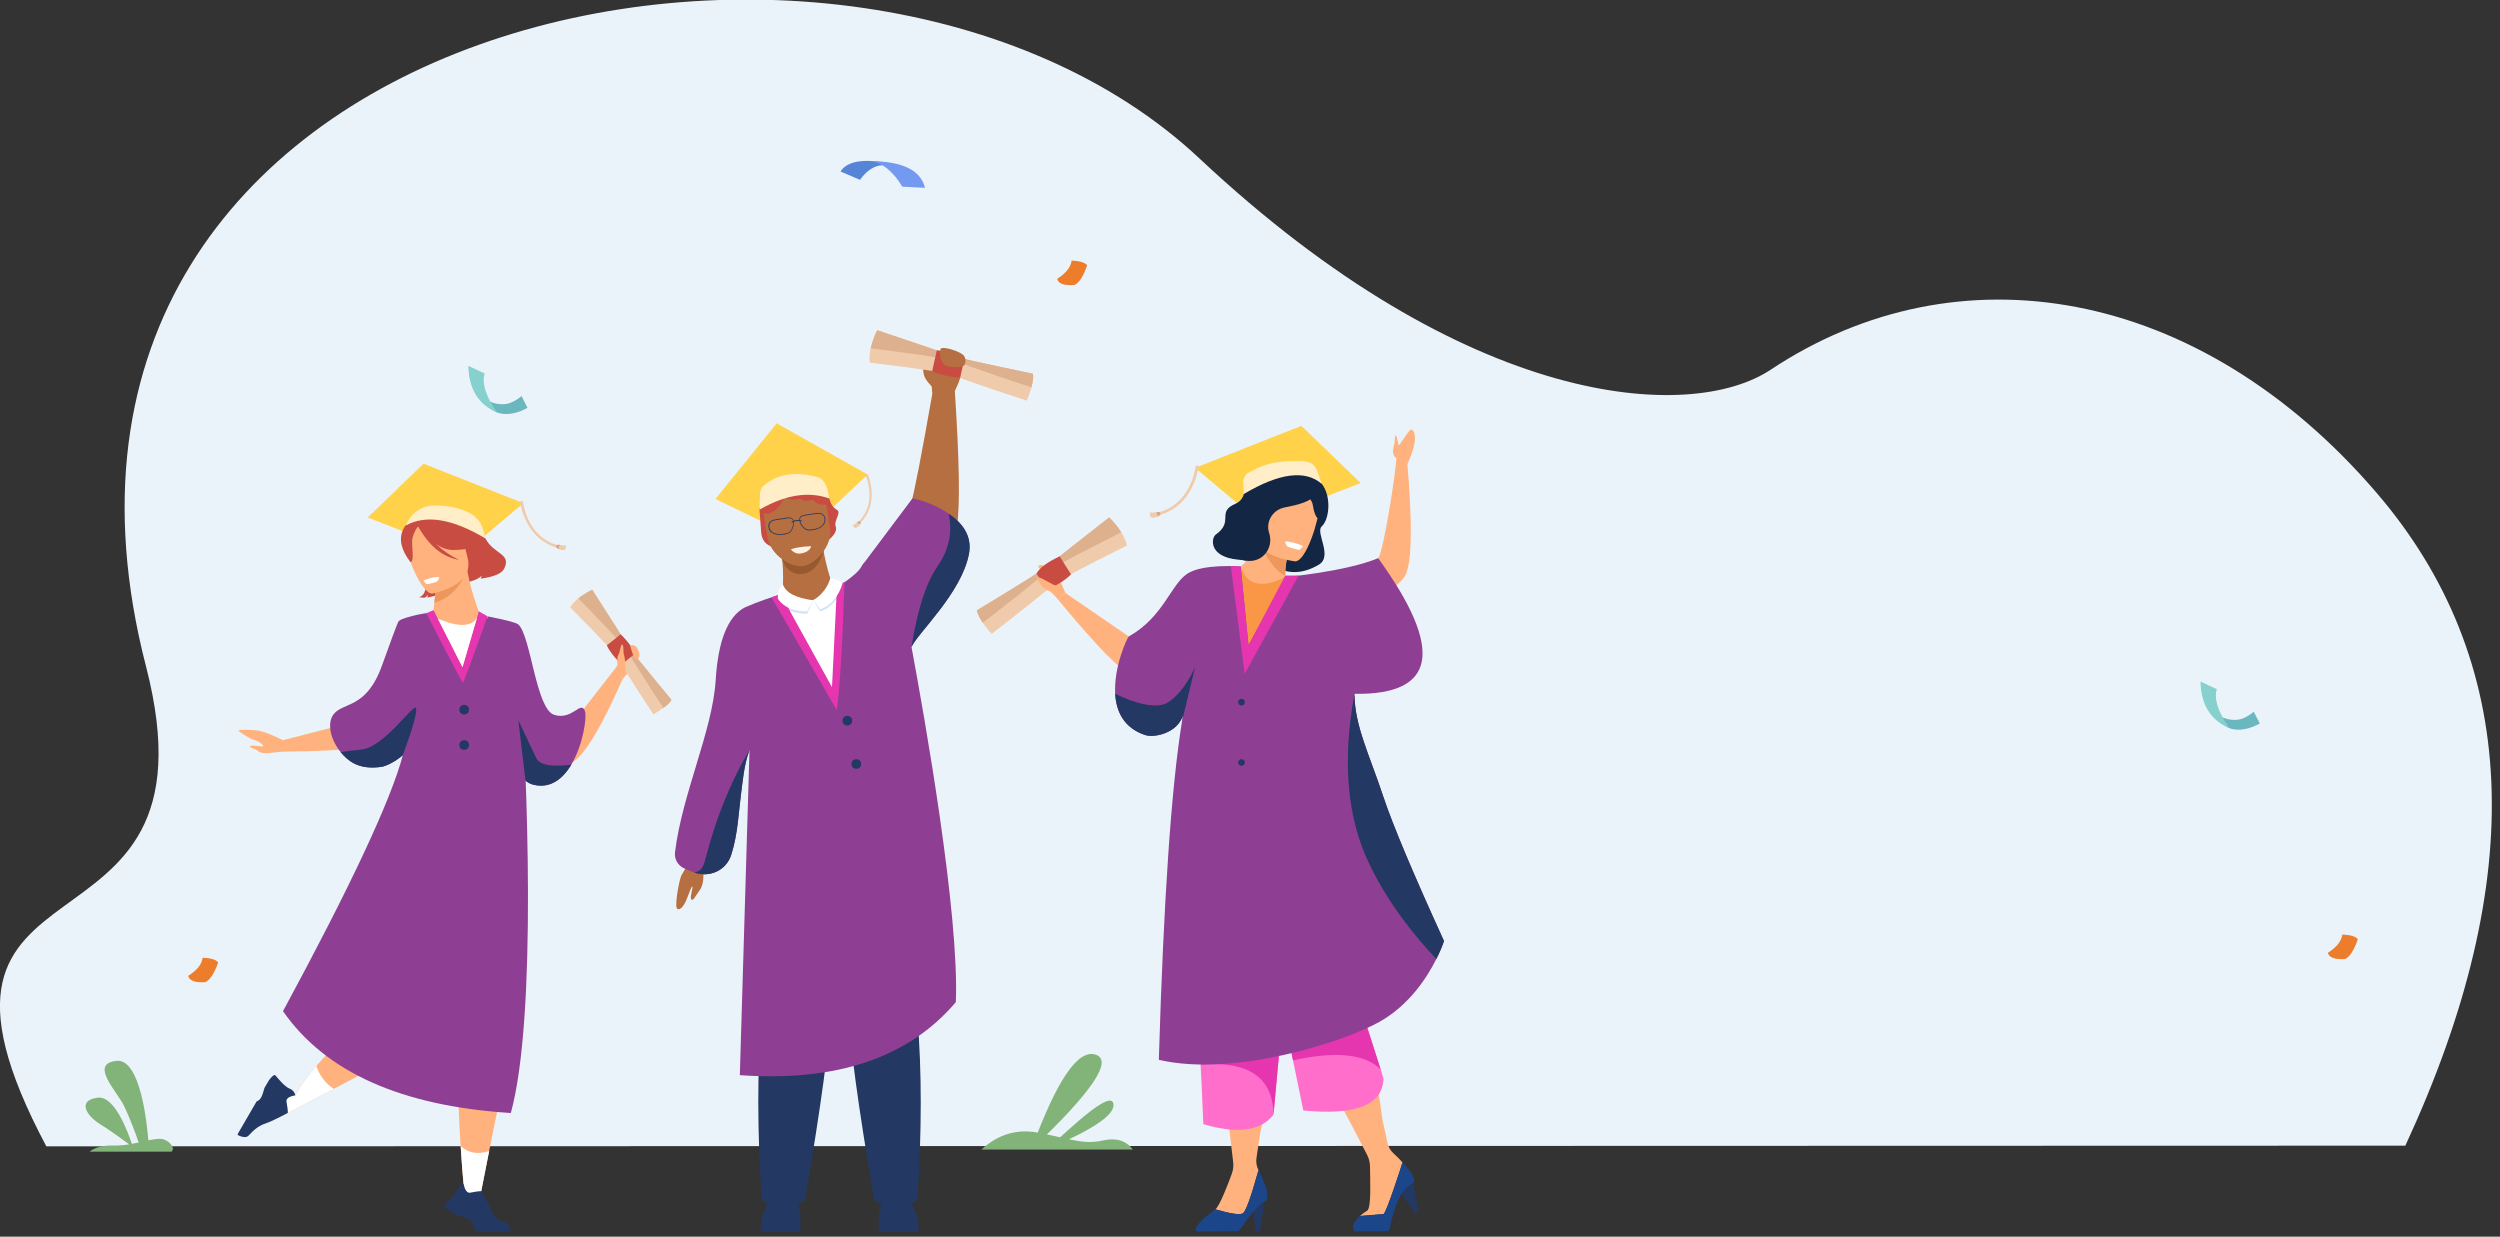 <svg version="1.2" xmlns="http://www.w3.org/2000/svg" viewBox="0 0 1500 742" width="1500" height="742">
	<rect x="0" y="0" width="1500" height="742" fill="#333333" stroke="none"/>
	<style>
		.s0 { fill: #ebf3fa } 
		.s1 { fill: #ffb27d } 
		.s2 { fill: #ffd24a } 
		.s3 { fill: #c94c43 } 
		.s4 { fill: #ed975d } 
		.s5 { fill: #ffffff } 
		.s6 { fill: #8e3f93 } 
		.s7 { fill: #e535af } 
		.s8 { fill: #ffeec7 } 
		.s9 { fill: #efcbab } 
		.s10 { fill: #d8a987 } 
		.s11 { fill: #ddb08e } 
		.s12 { fill: #233862 } 
		.s13 { fill: #b56f40 } 
		.s14 { fill: #99592e } 
		.s15 { fill: #2c3a64 } 
		.s16 { fill: #d2e3fc } 
		.s17 { fill: #fff0e6 } 
		.s18 { fill: #82b378 } 
		.s19 { fill: #1c468a } 
		.s20 { fill: #ff6ecb } 
		.s21 { fill: #132644 } 
		.s22 { fill: #f99746 } 
		.s23 { fill: #6bb7bf } 
		.s24 { fill: #86d1cd } 
		.s25 { fill: #5685d8 } 
		.s26 { fill: #739af0 } 
		.s27 { fill: #ed7d2b } 
	</style>
	<g>
		<g>
			<g>
				<path class="s0" d="m27.8 687.8c-100.9-189.6 108.8-98.3 59.8-288-101.2-392.1 423-500.8 632.1-304.7 161.1 151 294.7 158.5 342.6 126.8 112.3-74.6 257-50.2 363.4 73.5q129.4 150.5 17.5 392z"/>
				<g>
					<path class="s1" d="m370.4 399.9l3.7-9q6.9 5 7.6 6.1c0.7 1.1-1.7 4.4-4 6.1q-2.3 1.8-4.3 4.6z"/>
					<g>
						<path class="s2" d="m277.5 332.7l-56.9-22.2 33.5-32.3 59.9 23.7z"/>
					</g>
					<path class="s1" d="m346.7 429.9l23.8-30.6 2.9 8.4q-24.4 55.6-35.6 50.4-5.3-2.4 8.9-28.2z"/>
					<path class="s3" d="m269.1 352.5q-3.6 4.5-12.7 6 0.3-0.5 0.3-2-0.1 1-1.6 2-1.1 0.3-3.7-0.2 8.3-2.2-0.4-26.9-8.8-24.7 10.5-23.7c13.8-6.8 23.6 2.9 29.8 15.4 4.8 9.5 15.8 8.9 11.2 18.1q-2.2 4.4-14.1 6 0.4-0.7 0.6-1.9-2.2 3-12.4 4.9 7.2-13.3-4.5-20.2c2.7 4.9 0.6 17.9-3 22.5z"/>
					<path class="s1" d="m288.9 369.8q0.1 0 0.1 0 0.1 0-0.1 0z"/>
					<path class="s1" d="m261 351q0-0.5-0.1-0.9-0.5-3.6-1.6-7.6l1.2-0.1 19.6-1.2q1.2 6 2.6 11.5c1.2 4.6 5 16.6 6.2 17.1-0.6 0-4.9 36.4-9.7 36.6-4.4 0.2-14-19.6-17.9-19.8-3.8-0.2-1.7-16.9-1.6-17.8 0.2-1.3 0.6-4.1 0.9-7.1 0.5-3.8 0.8-8.1 0.4-10.7z"/>
					<path class="s3" d="m254.8 344.6l-3.3-5.3c-11.4-15.3-6.9-23.2-3.4-27.2q4.4-5 9.1-3.9c18.9-8.1 27.7 7.6 28.2 13.2q0.6 7.7-2.6 17.8z"/>
					<path class="s4" d="m261 351q0-0.5-0.1-0.9c5.9-4.1 13.5-8.2 19.3-8.3q-5.8 15.8-19.6 19.9c0.5-3.8 0.8-8.1 0.4-10.7z"/>
					<path class="s1" d="m243.4 326.7c-0.1-5.5 1.4-12.2 17.4-15.5 16.1-3.2 15.6 7.9 19.7 23.3q4 15.4-20.8 21.6c-6.6 1.2-16.2-24-16.3-29.4z"/>
					<path class="s3" d="m272.8 311.1q4.6 10.6 14.2 14.9-3.8 3.9-14.9 4-11.1 0.1-22.6-16.2 2.8-9.9 23.3-2.7z"/>
					<path class="s3" d="m251.5 314.8q-4 5.4-4.2 9.7c-0.2 4.2 1.4 12.4-1 12.8q-8.4-10.9-4.5-19.4 4.2-9 9.7-3.1z"/>
					<path class="s3" d="m254.7 315.6q4.4 12.2 20.6 20.3-14.7-2.5-24.5-20.2-0.5-12.3 3.9-0.1z"/>
					<path class="s5" d="m263.6 346.2q-0.4 2.4-1.9 2.9c-1.5 0.6-5.4 1.6-5.8 1.3q-0.4-0.2-1.9-2.1 6.2-2.4 9.6-2.1z"/>
					<path class="s1" d="m267.2 516.8c4.1-10.7 12.2-13.5 20.9-12.7q14.7 1.3 26.1 10.7 3.2 21.9 1 45.2c-0.4 4.2-0.8 8.5-1.2 12.8q-0.2 1.8-0.4 3.7c-2.4 24.6-5.1 48.7-7 54.3-2.4 7.1-8.4 36.2-13.1 59.8q-3.5 17.5-6.3 31.9l-8.8-9.1q-1.1-11.1-2-25.7c-1.6-24.4-2.9-58.3 2-64.6 1.9-2.5 1.5-8.3 0.1-16.2-1.1-6-2.8-13.3-4.7-21q-0.5-2-1-4c-5.5-22.9-11.4-49.7-5.6-65.1z"/>
					<path class="s4" d="m267.2 516.7c4.1-10.6 12.2-13.4 20.9-12.6 11.1 3.8 21 15.8 19.9 28.4-6.2 25.3-23.1 40.8-35.2 49.4-5.5-22.9-11.4-49.7-5.6-65.2z"/>
					<path class="s1" d="m232.4 443.8q-3.7 6.6-62.6 7.2v-6.9l59.1-15.2q7.3 8.4 3.5 14.9z"/>
					<path class="s1" d="m177.2 657.2c2.9-5.4 7.4-11.5 12.6-17.6 14.7-17.1 35.4-34.5 44-39.3 5.9-3.3 5-16.2 3.7-32-2-23.7-4.8-54.1 13.2-69.9q30-26.4 41.2 16.7-6.7 34.2-14.2 63.4c-5.1 19.6-10.6 36.9-14.8 40.1-6.3 4.8-38.4 22-62.6 34.7q-15.5 8.2-27.7 14.5l-2.8-11.4z"/>
					<path class="s1" d="m169.8 451q-4.3 0.3-8.2 0.8c-3.9 0.5-6.3-0.5-7-1.4-0.7-0.8-4.6-1.5-4.6-2.6 0.1-1.1 6.5 0.3 7.7 0 1.2-0.4-2.7-3.3-4.8-3.7-2.1-0.3-9.8-5.1-9.8-5.8 0-0.7 7.2-0.5 11.5 0q4.3 0.5 15.2 5.8z"/>
					<path class="s6" d="m241.7 453.1c-4.5 3.9-10 6.6-12.8 7-10.9 1.6-17.7-1.5-22.7-6.8q-0.9-1-1.8-2c-6.5-8.1-8-17.4-4.5-22.4 5.6-8 19.8-2.9 29.4-29.9q0 0 0 0c5.1-14.3 9.2-25.2 9.7-26 1.1-2.3 15.4-5.1 18-5.3 0.4 0 1.5 0 3.1-0.1 1.5 3.4 16.5 32 17.4 32.7 0.9 0.6 9.8-29.5 10.5-32q0.9 0 2 0.5c4.8 4.2 18.1 12.6 20.6 17.4 1.6 3.2 1.9 11.3 1.7 20.8 3.7 54.9 10.2 202.4-5.8 260.8q-98.5-6.2-136.7-61.1 61.1-113 71.9-153.6z"/>
					<g>
						<path class="s7" d="m287.3 366.8l5.2 3q-14.1 39.9-14.8 39.7-0.7-0.1-21.9-41.6l4.3-1.8 17.4 34.2z"/>
					</g>
					<path class="s8" d="m244.4 313.2c3.1-6 9.3-9.9 16.1-9.9 10-0.1 16.9 2.2 21.5 4.6 4 2.2 6.9 5.9 8 10.3l1.3 4.9q-29.9-17.9-48-7.7z"/>
					<g>
						<g>
							<path class="s9" d="m312.1 301.4c-0.1-0.5 0.4-0.9 0.9-0.8 0.4 0.1 0.8 0.5 0.9 1 0.6 3.9 4 20.5 20 25.3l-0.4 1.5c-16.7-5-20.7-22.5-21.4-27z"/>
						</g>
						<path class="s10" d="m333.9 326.9h2.2l-0.8 2.6-1.8-1.1z"/>
						<path class="s9" d="m336.1 326.9q2.9 0.8 3.5 0 0.1 2.5-0.9 3.1-2.4 0.1-3.4-0.5z"/>
					</g>
					<path class="s5" d="m277.5 400.3l-14.8-29.1q18.8 7.9 23.6-0.8z"/>
					<path class="s6" d="m310.9 374.6c7.6 6.5 10.6 50.8 21.6 54.3 11 3.5 16.2-9.2 18.5-2.1 1.2 3.8-1.2 20.2-8.2 32-5.1 8.5-12.6 14.6-22.9 12q-2.4-0.6-4.6-2.4-20.4-16-22.8-98.6 16.3 3.2 18.4 4.8z"/>
					<g>
						<path class="s9" d="m371.4 396q-1.9-4-29.3-31.6c1.1-2 3-3.9 4.9-5.4 1.1-0.9 2.2-1.6 3.2-2.3q2.8-1.8 5.1-2.9 18.7 29.1 20.7 32.6 2 3.5 26.9 33.5-0.4 0.8-1.3 1.8c-0.9 1-2.2 2.1-3.6 3.1q-2.9 2.1-6 3.8-18.7-28.6-20.6-32.6z"/>
						<path class="s11" d="m377.2 391.8c-1.8-3.6-22.5-25-30.2-32.8 1.1-0.9 2.2-1.6 3.2-2.3q2.8-1.8 5.1-2.9 18.7 29.1 20.7 32.6 2 3.5 26.9 33.5-0.4 0.8-1.3 1.8c-0.9 1-2.2 2.1-3.6 3.1-5.6-8.6-19.1-29.4-20.8-33z"/>
						<path class="s3" d="m372.4 380.6q7.3 7.1 8.2 11.9l-7.7 6.2q-6.7-6.6-8.8-11.5z"/>
					</g>
					<path class="s1" d="m370.5 399.3q-0.5-4.9 0.6-6.6c1.1-1.7 1.2-6.4 2.3-5.9 1 0.5 0.4 4.4 1 6.2 0.7 1.9 1.6 10.5-1 12.2q-2.7 1.6-2.9-5.9z"/>
					<path class="s1" d="m378 387.1q3.1-0.4 4.2 1.6c1.1 2 2.5 5.3 0.4 6.6q-2.1 1.3-4.6-8.2z"/>
					<path class="s5" d="m293.5 690.6q-3.5 17.5-6.3 31.9l-8.8-9.1q-1.1-11.1-2-25.7 7.2 6.3 17.1 2.9z"/>
					<path class="s12" d="m266.6 722.8q0.9-0.8 2.1-1.9c2-1.9 4.8-4.7 5.5-6.7 0.5-1.4 1.3-2.3 2.1-2.8q1-0.8 1.9-0.9 1.2 5.7 4 5.1c5.5-1.1 6.6-0.9 6.7-0.8h0.1q5.4 9.8 6.6 12.9c1.9 5.6 7.3 4.7 9.1 6.5 0.7 0.7 2.3 4.5 1.4 5l-19.1-0.2q-1.9 0.3-3.2-5.1c-0.1-0.4-2-2.4-4.6-3.4-1.8-0.6-3.2-0.8-4.9-1.4l-4.7-2.6q-3.8-2.7-3-3.7z"/>
					<path class="s5" d="m177.2 657.2c2.9-5.4 7.4-11.5 12.6-17.6 1.5 4.3 4.4 9.9 10.5 13.7q-15.5 8.2-27.7 14.5l-2.8-11.4z"/>
					<path class="s12" d="m154 660.8q0 0 0 0c0.4-0.1 2-0.6 3.1-3.2 0.8-1.8 1-3.2 1.6-4.9l2.7-4.6q2.9-3.8 3.8-2.9 0.8 1 1.9 2.2c1.8 2.1 4.5 4.9 6.5 5.7 1.4 0.5 2.3 1.4 2.8 2.2q0.7 1 0.8 1.9-5.8 1-5.3 3.9c1 5.5 0.8 6.5 0.7 6.7q-9.9 5.2-13.1 6.2c-5.6 1.8-8.6 5.6-10.4 7.4-0.7 0.7-1.8 1-2.8 0.8-1.5-0.2-3.4-0.7-3.8-1.6z"/>
					<circle class="s12" cx="278.5" cy="425.8" r="2.9"/>
					<circle class="s12" cx="278.5" cy="447" r="2.9"/>
					<path class="s12" d="m216.4 449.8c14.5-1.3 31.9-28.4 33.2-24.9q1.2 3.5-7.9 28.2c-4.5 3.9-10 6.6-12.8 7-10.9 1.6-17.7-1.5-22.7-6.8q-0.9-1-1.8-2c2.5-0.5 6.3-1 12-1.5z"/>
					<path class="s12" d="m321.9 455.1c2.8 5.6 15.6 4.4 20.9 3.7-5.1 8.5-12.6 14.6-22.9 12q-2.4-0.6-4.6-2.4l-4.3-36.3q7.4 15.9 10.9 23z"/>
				</g>
				<g>
					<path class="s13" d="m561.1 233.8q-5.1-4.6-6.4-7.8c-1.2-3.3-1.1-8.7-1.1-12.3q1.6-0.5 2 1.2c0.3 1.7 1 5.6 2.5 6.3 1.4 0.8 4.6 0.7 5.3 4.8q0.7 4-2.3 7.8z"/>
					<path class="s13" d="m559.4 236.2q-1.9-17.8 0-19.3c1.9-1.5 16.3 1.9 17.2 5.1q0.9 3.1-3.7 12.6z"/>
					<path class="s13" d="m421.9 522.3q0.7 7.9-2 11.7c-2.8 3.8-4.2 7.2-5.2 5.5-0.9-1.7 1.5-7.7 0.7-7.6-0.8 0.1-3 7.1-4.1 9.3-1.1 2.2-3.5 5.6-5.1 3.9-1.6-1.7 1.5-18 2.7-20q1.3-2.1 3.9-6.7z"/>
					<g>
						<path class="s2" d="m479.3 323.6l-50-24.2 36.7-45.4 54.6 30.7z"/>
					</g>
					<path class="s3" d="m497.6 299.1q1.2 4.9 4.4 6.7c3.2 1.7-1.8 6.4-0.6 9.9q1.3 3.5-3.8 7.9l-35.3 4.1q-5.1-2.2-5.6-8.3-0.5-6.1-1-13.6l15.4-11.8 22.2 1.1z"/>
					<g>
						<path class="s9" d="m572.7 225.4q-4.8-2.3-50.8-7.8c-0.5-2.6-0.1-5.7 0.5-8.6 0.4-1.6 0.8-3.1 1.3-4.5q1.2-3.7 2.6-6.4 39.1 13.1 43.5 14.9 4.5 1.8 49.9 11.2c0.2 0.7 0.3 1.6 0.2 2.6-0.1 1.7-0.5 3.7-1 5.6q-1.2 4.2-2.8 8-38.6-12.7-43.4-15z"/>
						<path class="s11" d="m575 217.1c-4.4-2-39.6-6.5-52.6-8.1 0.4-1.6 0.8-3.1 1.3-4.5q1.2-3.7 2.6-6.4 39.1 13.1 43.5 14.9 4.5 1.8 49.9 11.2c0.2 0.7 0.3 1.6 0.2 2.6-0.1 1.7-0.5 3.7-1 5.6-11.6-3.8-39.7-13.2-43.9-15.3z"/>
						<path class="s3" d="m562.1 210.2q12.1 1.2 16.5 5.1l-2.5 11.4q-11.2-1.1-16.8-4z"/>
					</g>
					<path class="s12" d="m527.3 739.2q-0.1-7.2 0-10.1 0.2-3 3-12h14.9q3.8 9.9 4.9 12.3 1 2.5 1 9.8z"/>
					<path class="s12" d="m456.4 739.2q0-7.3 1.1-9.8 1-2.4 4.8-12.3h14.9q2.8 9 3 12 0.2 2.9 0 10.1z"/>
					<path class="s13" d="m493.7 328.5q3 16 6.2 22.9l18 8.8-25.2 49.8-34.6-31.2 11.5-22.4q1.1-22.2-2.5-29.8-3.5-7.6 26.6 1.9z"/>
					<path class="s14" d="m494.2 330.7c0 0-3.1 12.4-12.3 13.6q-9.1 1.1-12.8-8.9z"/>
					<path class="s13" d="m460.3 321.7l-2.5-16c-0.6-4 1.7-7.7 5.1-8.2l25.2-3.9c3.4-0.5 6.7 2.3 7.3 6.3l2.6 17c1.7 10.9-9.1 21.6-15.7 22.7-7.6 1.3-20.2-6.4-22-17.9z"/>
					<path class="s12" d="m549.2 486.5c0.1-1.9-2.6 79.1 1.3 125.1q3.9 45.4 0 108.6-12.5 6.9-26 0-14.8-87.8-14.7-108.6 0.1-22.3-16.2-121.6z"/>
					<path class="s12" d="m456.9 611.6q3.9-45.5-0.8-125.2l57.7 3.6q-5.4 33.1-9.9 65.4c-3.4 23.6-6.2 46.8-6.2 56.2q0.1 20.8-14.7 108.6-13.6 6.9-26 0-4-63.2-0.1-108.6z"/>
					<g>
						<g>
							<path id="&lt;Compound Path&gt;" fill-rule="evenodd" class="s15" d="m486.3 318.2c-2.3 0.4-4.1-0.7-5.7-3.3-0.5-0.8-1.5-2.8-0.8-4.3q0.6-1.3 2.8-1.7l7.6-1.1c1.5-0.2 2.9 0.1 3.8 1 0.9 0.7 1.3 1.8 1.2 3.2-0.2 4.4-5 5.7-7.5 6.1-0.8 0.1-1.3 0.1-1.4 0.1zm-3.6-8.8q-1.9 0.3-2.5 1.4c-0.6 1.4 0.5 3.3 0.8 3.8 1.5 2.5 3.2 3.4 5.3 3.1 0 0 2.1-0.1 4.2-0.8q4-1.5 4.2-4.9c0.1-1.2-0.3-2.2-1-2.9-0.9-0.7-2.1-1-3.5-0.8z"/>
						</g>
						<g>
							<path id="&lt;Compound Path&gt;" fill-rule="evenodd" class="s15" d="m461.3 317.2c-0.5-1.3-0.4-2.4 0.1-3.4 0.7-1.1 1.9-1.9 3.4-2.1l7.6-1.2q2.2-0.3 3.2 0.8c1.1 1.2 0.7 3.4 0.5 4.3-0.8 3-2.2 4.5-4.5 4.9-0.1 0-0.6 0.1-1.4 0.3-2.4 0.3-7.4 0.5-9-3.6zm3.7-5c-1.4 0.2-2.5 0.9-3 1.8-0.5 0.9-0.6 1.9-0.2 3q1.2 3.2 5.6 3.4c2.2 0.1 4.2-0.4 4.2-0.4 2.1-0.3 3.4-1.8 4.1-4.6 0.2-0.6 0.6-2.7-0.4-3.8q-0.8-0.9-2.7-0.6z"/>
						</g>
						<g>
							<path class="s15" d="m480.6 312.8c0 0-3-0.8-5.2 0.8-0.1 0.1-0.3 0.1-0.4-0.1-0.1-0.1-0.1-0.3 0-0.4 2.5-1.8 5.6-0.9 5.8-0.9 0.1 0.1 0.2 0.2 0.2 0.4q-0.1 0.2-0.3 0.2 0 0-0.1 0z"/>
						</g>
					</g>
					<path class="s5" d="m487.4 360.2l17.1-7.4q8.8 70.1-3 74.5-33.6-59.7-31.3-67.3z"/>
					<path class="s16" d="m498.2 348.4q4.8 0.8 7.3 3.2-3.6 11.9-13.4 15.4l-4.1-6.8q7.9-3.8 10.2-11.8z"/>
					<path class="s16" d="m484.3 368.3q-12.6-0.1-17.6-7.7-0.2-5.4 3-8.7 2.4 7.7 18.3 8.3z"/>
					<path class="s17" d="m480.4 332.1q-3.4 0.5-5.9-2.5 3.7-1.5 12.2-1.9c-0.5 2.3-2.9 3.9-6.3 4.4z"/>
					<path class="s13" d="m559.4 236.2q2.1-3.7 7.7-3.3 2.9 0.3 5.8 1.7 4.1 62.8 1.3 80.8-0.3 1.8-1 3.9c-8.5-5.1-19-11.7-26.7-16.5q3.2-11.4 12.9-66.6z"/>
					<g>
						<path class="s6" d="m405 511.4c4.2-34.9 22.6-73.2 24.4-103.3q2.2-35.5 17.4-43.6c8.1-3.5 15.7-6.2 22.8-8.1 4.9 14.8 27.1 59.2 30.4 60.5 2.3-2 3.5-65.2 3.5-65.4q11.3-7.4 13.5-11.8c0.3-0.7 1.1-1.7 2.3-3.1l28.2-37.6q11.9 2.6 21.7 9.2c7.8 5.3 14.2 13 12.2 24-4.4 23.6-30.8 47.6-34.5 56 7.7 41.2 28.8 160.2 26.6 213.1q-42.5 50-129.6 43.8l5.8-195q0 0 0 0c-3.4 8.8-4.2 20.1-5 25.6-1.5 11.1-1.9 24.7-6 37.3-3 9.3-13 13.8-22.2 10.5l-5.8-2.4c-3.9-1.6-6.2-5.6-5.7-9.7z"/>
					</g>
					<g>
						<path class="s7" d="m506.7 349.3q-2.1 61.3-4.7 76.6l-39.1-67.5 5.4-2 30.9 55.9 3-60.8z"/>
					</g>
					<path class="s5" d="m498.2 346.9q4.8 0.8 7.3 3.2-3.6 11.9-13.4 15.5l-4.1-5.4q7.9-5.2 10.2-13.3z"/>
					<path class="s5" d="m484.3 366.8q-12.6 0-17.6-7.6-0.2-5.4 3-8.7 2.4 7.6 18.3 9.7z"/>
					<circle class="s12" cx="508.4" cy="432.4" r="2.9"/>
					<circle class="s12" cx="513.8" cy="458.4" r="2.9"/>
					<g>
						<g>
							<path class="s9" d="m516.6 313.4l-0.9-0.9c9.6-10.2 5.1-23.7 3.9-26.8-0.1-0.4 0-0.8 0.3-1.1 0.3-0.3 0.8-0.2 0.9 0.2 1.4 3.6 5.9 18-4.2 28.6z"/>
						</g>
						<path class="s10" d="m516.6 313.4l-0.8 1.6-1.7-1.6 1.6-0.9z"/>
						<path class="s9" d="m515.8 315q-0.5 0.9-2.3 1.8-1 0-2-1.9 0.8 0.3 2.6-1.5z"/>
					</g>
					<path class="s3" d="m496.8 302.8q-6.8 0.5-8.8-2.9-5.5 1.3-7.9-0.7-8.5 1.7-8.8-1.7-6.4 12.9-13.6 10.2-7.1-2.7 11.4-15.8l24.2 3.2z"/>
					<path class="s8" d="m496.3 293.1l1.3 6q-18.8-6.7-41.9 6.7l0.3-9.7c0-1.9 0.9-3.7 2.4-4.9 4.1-3.4 14.1-10.2 32.6-4.8 2.5 0.7 4.6 4.1 5.3 6.7z"/>
					<path class="s13" d="m567.7 219.5c-3.6-1.5-4.3-8.3-3.3-10.2 1.1-1.9 12.3 1.7 14 4.2 1.7 2.4 0.4 5 0.4 5.3-0.3 1.5-7.5 2.2-11.1 0.7z"/>
					<path class="s12" d="m562.5 339.8q10.4-15 6.7-31.6c7.8 5.3 14.2 13 12.2 24-4.4 23.6-30.8 47.6-34.5 56q5.3-33.5 15.6-48.4z"/>
					<path class="s12" d="m430.3 492c9-25.6 19.1-41.4 19.4-41.9-3.4 8.8-4.2 20.1-5 25.6-1.5 11.1-1.9 24.7-6 37.3-3 9.3-13 13.8-22.2 10.5 7.5-1.6 4.7-5.4 13.8-31.5z"/>
				</g>
				<path class="s18" d="m67.9 687.3c3.3 0.1 6.5-0.2 9.6-0.7-3.6-2.7-11.3-8.3-17.6-12.2-8.5-5.3-13.4-14.3-1.3-15.8 10.3-1.3 18.3 21.1 20.5 27.7q2.1-0.4 4.1-0.8c-1.6-4.8-5.3-14.8-8.7-21.8-4.6-9.4-21-25.4-4.6-27.2 14.5-1.6 18.4 38.7 19.1 47.7 2.9-0.6 5.5-1 7.5-0.9 4.6 0.4 9.1 5.4 6.4 7.7h-49.1c1.6-1.4 5.7-3.9 14.1-3.7z"/>
				<g>
					<path class="s18" d="m618.8 689.7q22.7-62.2 38.6-56.9 15.9 5.3-38.6 56.9z"/>
					<path class="s18" d="m627.5 689.7c1.9 0 38.1-37.5 40.5-27.7q2.4 9.8-40.5 27.7z"/>
					<path class="s18" d="m588.9 689.7q15-13.7 33.9-10.1c19 3.5 27 7.4 38.9 4.7q11.9-2.7 18 5.4z"/>
				</g>
				<g>
					<path class="s1" d="m756.1 679.8q0 0 0 0 0 0 0 0c-0.9 6.4-1.7 11.6-2.2 14.9-0.4 2.5 0 5.1 1.2 7.4q-6.8 24.4-9.4 25.9-2.7 1.6-16.5-2.4c2.5-1.8 7.6-15 9.9-21.4 0.8-2.2 1.1-4.6 0.8-7-0.4-3.1-1-8.1-1.7-14.3q0-0.2 0-0.3c-3.2-26.1-9-73-12-88.8q-4.2-22.5 3.3-107.4 36.6-6.2 38.6-2.1c15.7 33.7-13.6 94-10.2 99.5 8.4 13 10.2 47.6-1.8 96z"/>
					<path class="s1" d="m841.5 697.4q0 0 0 0c-0.1 0.6-9.8 30.9-11.4 31q-1.5 0.1-14.1 1.2c1.2-1.1 2.6-2.2 4.3-3.2 2.7-1.6 1.7-19.8 1.7-26.6-0.1-2.4-0.6-4.7-1.7-6.8-1.5-2.9-3.9-7.4-6.8-13.1q0 0 0 0 0 0 0 0c-12.2-23.3-34.2-65.1-42.6-78.9q-11.9-19.5-34.9-101.6 32-18.8 35.3-15.5c26.7 25.8 20.5 92.7 25.7 96.6 12.4 9.2 26.3 41 32.3 90.4 1.4 6.3 2.5 11.5 3.2 14.8 0.5 2.5 1.8 4.7 3.7 6.4 1.4 1.3 3.4 3.2 5.3 5.3z"/>
					<path class="s12" d="m847.8 708.6l3.2 18.6-1.7 1.2-9.9-14.3z"/>
					<path class="s19" d="m847.5 710c-10.9 5.7-12.5 24.6-14.2 28.7l-19.8 0.1c-3-1-1.9-5.3 2.5-9.2q12.6-1.1 14.1-1.2c1.6-0.1 11.3-30.4 11.4-31 4.6 5 9 11 6 12.6z"/>
					<path class="s20" d="m830.1 647.2q-0.8 23.7-48.1 19.1l-6.2-30.1-4.1-20.1-1.4-6.6 2.1-1 30-14.2 9.4-4.5 0.4 1.2 16.2 50.7z"/>
					<g>
						<path class="s7" d="m828.4 641.7q-13.7-14-52.6-5.5l-4.1-20.1 0.7-7.6 30-14.2 9.8-3.3 16.2 50.7z"/>
					</g>
					<path class="s12" d="m758.7 721l-2.6 17.7h-2.9l-1.3-13.7z"/>
					<path class="s19" d="m758.7 721c-6 2.8-12.6 14.5-15.7 17.7l-25 0.2c-3.1-2.6 7.8-10.8 11.2-13.3q13.8 4 16.5 2.4 2.6-1.5 9.4-25.9c3 5.7 8 16.9 3.6 18.9z"/>
					<path class="s20" d="m770.3 600.8l-6.2 68.1q-11.6 14.6-42.1 5.6-2.3-56.3-3.5-58.5l4.5-1.3z"/>
					<g>
						<path class="s7" d="m770.3 600.8l-6.2 68.1q-0.4-33.5-43.7-30.2l2.6-24z"/>
					</g>
					<g>
						<path class="s2" d="m717.1 280.7l63.7-25.2 35.6 34.3-60.5 23.6z"/>
					</g>
					<path class="s21" d="m771.3 278q12.3 3.9 20 10.4c7.7 6.6 7 22.6 1.7 27.5-3.9 3.6 6.9 17.8-1.7 22.9q-14.8 8.8-28.2 0.2-2.2-1.5-20.2-3.2c-18-1.7-16.1-13.1-13.5-15 11.3-8 0.3-13.6 11.8-18.5q5.6-2.4 5.7-9.9z"/>
					<g>
						<g>
							<path class="s9" d="m696.4 308.8l-0.5-1.6c17.1-5 20.7-22.7 21.4-26.8 0-0.5 0.4-1 0.9-1.1 0.6-0.1 1 0.3 1 0.8-0.8 4.8-5 23.5-22.8 28.7z"/>
						</g>
						<path class="s10" d="m696.4 308.8l-1.9 1.2-0.8-2.8h2.2z"/>
						<path class="s9" d="m694.5 310q-1.1 0.7-3.6 0.6-1.1-0.7-1-3.4 0.6 0.9 3.8 0z"/>
					</g>
					<path class="s1" d="m743 340.5c1.3-0.2 5.1-3.2 6.9-7.9q2-5.6 3.8-11.7l5.6 0.9 14.8 2.4 1.2 0.2c-1.2 3.1-2.1 6.1-2.7 8.8-1.2 4.9-1.6 9-1.4 12.1 0.1 3.2 1.8 4 2.7 4.6 0.4 0.3-15.6 52.7-23.4 50.1-6.7-2.2-8.1-59.7-7.5-59.5z"/>
					<path class="s4" d="m771.2 345.3q-8.9-3.6-17.5-24.4c1.8-0.2 3.7 0.1 5.6 0.9 4.9 2 9.9 6.7 13.3 11.4-1.2 4.9-1.6 9-1.4 12.1z"/>
					<path class="s1" d="m776.8 336.8q-26.3-4.2-23.4-20.6c2.9-16.4 1.4-28 18.4-26 17 2.1 19.1 8.9 19.5 14.6 0.4 5.7-7.5 32.7-14.5 32z"/>
					<path class="s1" d="m779.2 352.1q44.5-13.4 47.7-17.2c3.2-3.7 10.9-53.1 10.9-60.3l6.4 1q4.9 56.2-0.7 69-5.6 12.7-61.7 32.8z"/>
					<path class="s22" d="m744.4 339.9q5.5 17 26.9 6.3l-22.5 49.4-5.9-44.2z"/>
					<path class="s1" d="m721.7 375.9q-39.1 25.8-44.8 26.7-5.7 1-42.2-43l4.6-3.8 38 26.1q51.6-28.1 48.9-37z"/>
					<path class="s6" d="m866.4 564.6q-1.4 4.4-4.6 10.8c-5.5 11-16.3 27.8-34.3 37.8-20.4 11.5-86.7 33.3-132.2 22.7q4.3-143.9 13.9-203.1 0.3-2 0.6-3.9c-2.7 10.6-17 14.1-22.8 12.1-12.8-4.3-17.3-14.2-17.9-24.8-0.9-16.2 7.3-33.8 8.2-34.3 21-12 24.9-30.9 35.1-37.7 9.2-6 30.9-4.4 32-4.3l4.7 47.3 22.2-41c0 0 35.7-3.1 55.6-11.3q59.6 82.5-14.2 81.4c0 19 8.9 36.3 17.4 62q8.5 25.4 36.3 86.3z"/>
					<path class="s5" d="m781.9 327.6q-1.7 2-2.2 2.3c-0.4 0.2-4.9-1-6.6-1.7q-1.7-0.6-2-3.3 3.8-0.2 10.8 2.7z"/>
					<path class="s1" d="m837.6 274.7q-2.7-1.9-1.3-7.1c1-3.5 0.3-6.3 1.1-6.3 0.8 0.1 1.4 4.7 1.8 5.8 0.4 0.9 6.4-10.3 7.9-9.4 1.5 0.9 4.4 5.3-2.6 20.6z"/>
					<path class="s1" d="m634.7 359.6q-3.3-4-5.4-5.2c-2.2-1.2-3.4-4.6-5.6-7.8-0.5-0.7 0-1.1 0.9-0.6 1.4 0.8 3.7 3 3.6 1.9-0.2-4-5.6-6.6-5.1-8.3 0.5-1.7 8.1 0.7 10.8 4.6q1.3 2 5.4 11.6z"/>
					<g>
						<path class="s7" d="m744.4 339.9l4.7 47.3 22.1-41.9h8l-32.4 59-8.3-64.7z"/>
					</g>
					<path class="s21" d="m787.7 290.8q7.8 9.1-16.6 13.6c-7.8 1.4-11.8 9-9.6 15.4 3.1 9.5-4.9 19.7-16.6 16-9.4-2.9 5.9-46.7 14.2-47.4q8.3-0.6 28.6 2.4z"/>
					<path class="s21" d="m780.2 290c1.7-1.4 9.5 0.4 13 4.6 3.5 4.2 3 10.3 0 14.8-3 4.6-4.8-1.8-5.5-6.3q-0.7-4.5-8.5-10.2-0.7-1.5 1-2.9z"/>
					<path class="s8" d="m793 290.3q-14.9-12.8-46.7 6.1l-0.4-7.8c1.2-4.7 2.7-4.6 6.9-6.9 4.8-2.6 12.2-5.1 22.8-5 7.2 0.1 11.5-0.9 14.7 5.6z"/>
					<g>
						<path class="s9" d="m595 380.3q-2.8-3.1-5.3-6.6c-1.1-1.7-2.2-3.4-2.8-5-0.4-0.9-0.7-1.7-0.8-2.5q39.7-24 43.3-27.2 3.6-3.2 36.1-28.6 2.2 2.1 4.6 5.2c0.9 1.1 1.8 2.4 2.7 3.8 1.5 2.5 2.9 5.3 3.4 7.9q-41.6 20.6-45.3 24.3-3.8 3.8-35.9 28.7z"/>
						<path class="s11" d="m589.7 373.7c-1.1-1.7-2.2-3.4-2.8-5-0.4-0.9-0.7-1.7-0.8-2.5q39.7-24 43.3-27.2 3.6-3.2 36.1-28.6 2.2 2.1 4.6 5.2c0.9 1.1 1.8 2.4 2.7 3.8-11.7 5.8-43.4 21.8-46.8 25.2-3.3 3.3-26.6 21.6-36.3 29.1z"/>
						<path class="s3" d="m642.6 344.6q-4.3 4.6-14.4 9.4l-6.3-9.9q2.8-5.1 13.9-10.3z"/>
					</g>
					<path class="s1" d="m629.3 354.4q-2.8-1.1-4.5-3.2c-1.7-2.1-3.9-5.5-1.1-4.6 2.8 0.8 7.8 4.3 9.7 4.7 1.8 0.3 1.2 1.7 1.3 2.2q0.1 0.4-5.4 0.9z"/>
					<path class="s12" d="m866.4 564.6q-1.4 4.4-4.6 10.8c-12-12.6-28.6-32.7-40.2-57q-20.1-41.7-8.9-102.1c0 19 8.9 36.3 17.4 62q8.5 25.4 36.3 86.3z"/>
					<circle class="s12" cx="744.9" cy="421.3" r="2"/>
					<circle class="s12" cx="744.9" cy="457.5" r="2"/>
					<path class="s12" d="m709.2 432.8q0.3-2 0.6-3.9c-2.7 10.6-17 14.1-22.8 12.1-12.8-4.3-17.3-14.2-17.9-24.8 1.4 0.7 22.2 11.4 31.9 5.1 9.8-6.3 15.9-20.7 16.1-21.2z"/>
				</g>
				<g>
					<path class="s23" d="m289.9 238.5q5.9 4.4 12.6 4c5.1-0.2 10.2-4.6 10.4-4.9l3.6 7.1q-9.3 5.1-17 3.2c-2.4-0.6-6.2-3.1-7.8-5q-1.9-2-1.8-4.4z"/>
					<path class="s24" d="m298.2 247.5q-16.8-7.2-17.2-28l9.8 4.6q-2.7 8.7 7.4 23.4z"/>
				</g>
				<g>
					<path class="s23" d="m1329.3 427.9q5.8 4.4 12.6 4c5-0.2 10.1-4.6 10.3-4.9l3.7 7.1q-9.4 5.1-17.1 3.2c-2.3-0.6-6.1-3.1-7.8-5q-1.8-2-1.7-4.4z"/>
					<path class="s24" d="m1337.6 436.9q-16.9-7.2-17.3-28l9.8 4.6q-2.7 8.7 7.5 23.4z"/>
				</g>
				<g>
					<path class="s25" d="m541 103.1q-14.3-9.9-25 4.8l-11.7-5q5.8-9.2 28.5-5.1 14.9 2.6 8.2 5.3z"/>
					<path class="s26" d="m541.4 112q-8.6-14.2-19.5-15.3 29.2 0 33.1 16z"/>
				</g>
				<path class="s27" d="m634.3 167.3q7.9-5 8.7-11 7.7 0.5 9.3 2.9-3.5 10-7.6 11.8-9.4 0.7-10.4-3.7z"/>
				<path class="s27" d="m112.9 585.5q7.9-4.9 8.7-10.9 7.6 0.4 9.3 2.9-3.5 9.9-7.7 11.8-9.3 0.6-10.3-3.8z"/>
				<path class="s27" d="m1396.7 571.7q7.9-5 8.7-11 7.7 0.4 9.3 2.9-3.5 9.9-7.6 11.8-9.3 0.6-10.4-3.7z"/>
			</g>
		</g>
	</g>
</svg>